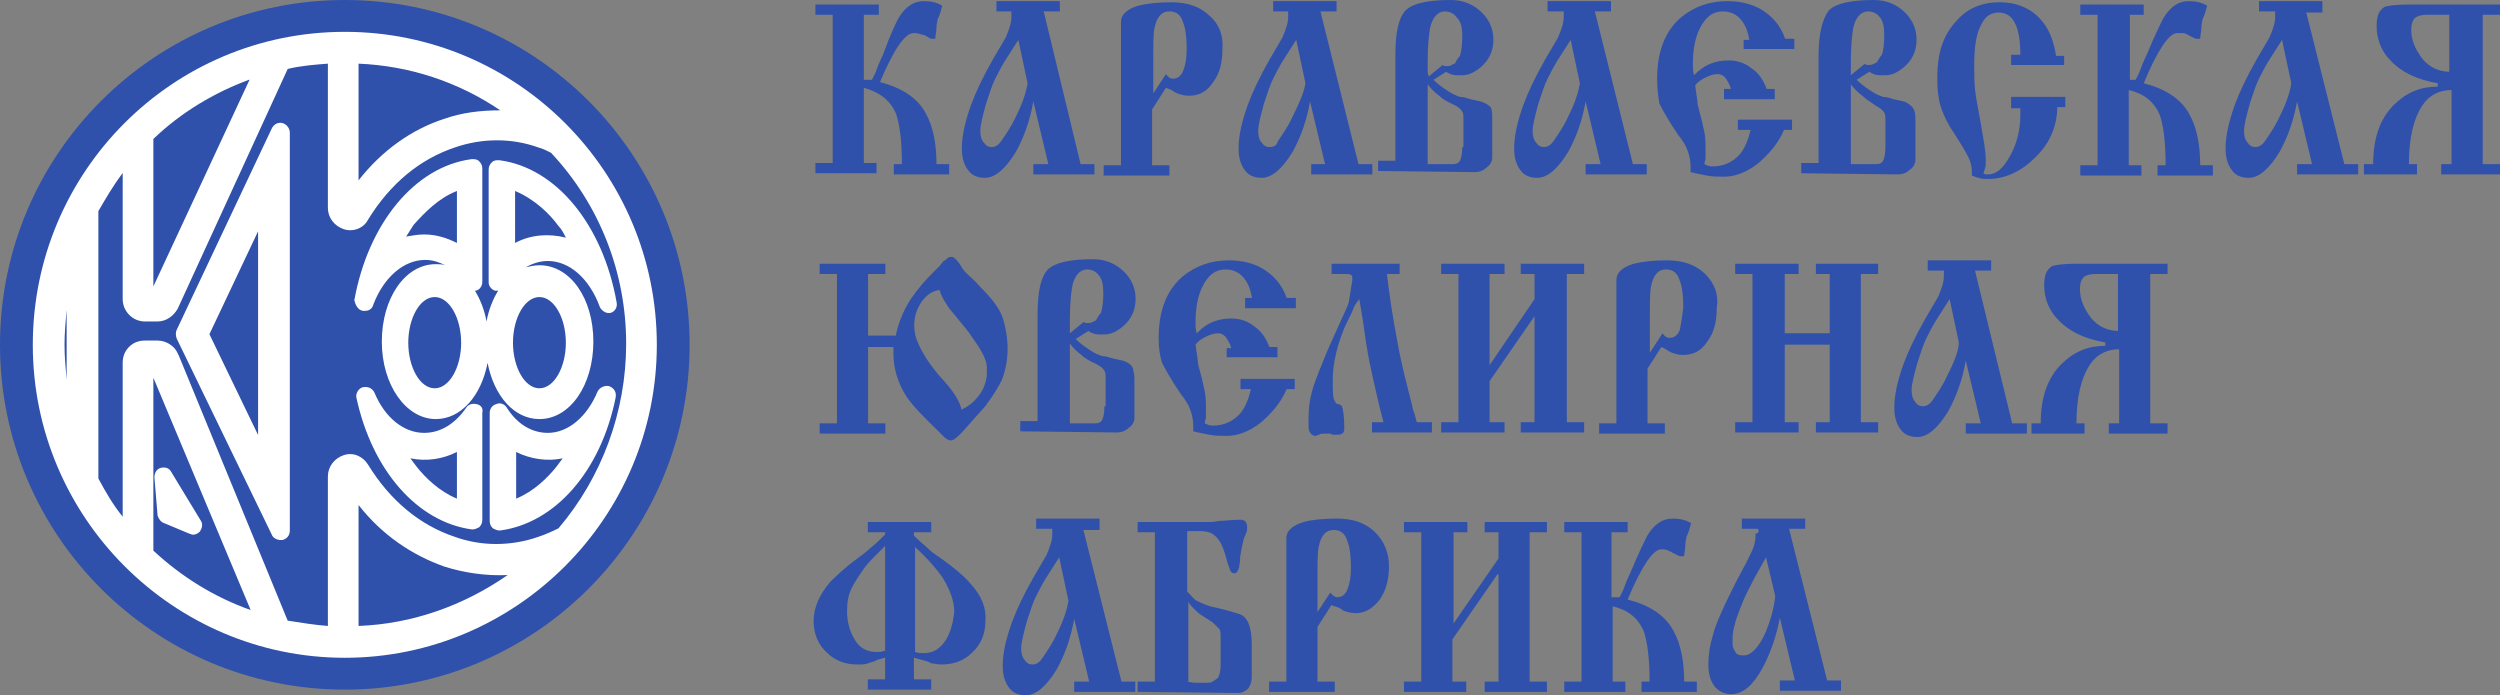 <svg width="169" height="47" viewBox="0 0 169 47" fill="none" xmlns="http://www.w3.org/2000/svg">
<rect x="0" y="0" width="169" height="47" fill="#808080" stroke="none"/>
<path fill-rule="evenodd" clip-rule="evenodd" d="M58.395 5.394H58.941L59.175 4.932L59.408 4.315L59.72 3.622C60.188 2.312 60.578 1.541 60.734 1.233C61.201 0.462 61.747 0.077 62.448 0.077C62.916 0.077 63.306 0.154 63.696 0.385C63.618 0.694 63.54 1.002 63.384 1.31C63.384 1.387 63.306 1.618 63.306 1.849C63.306 2.158 63.228 2.389 63.228 2.62H62.916L62.526 2.389L62.215 2.312C62.059 2.235 61.903 2.235 61.747 2.235C61.201 2.235 60.422 3.314 59.486 5.548C60.967 5.934 62.059 6.627 62.604 7.706C63.072 8.554 63.306 9.709 63.306 11.097H64.163V11.79H60.422V11.097H60.967C60.967 9.478 60.812 8.399 60.578 7.706C60.188 6.781 59.486 6.242 58.395 5.934V11.019H59.253V11.713H55.121V11.019H56.291V1.002H55.121V0.308H59.408V1.002H58.395V5.394ZM73.049 11.097L70.555 0.771H71.646V0.077H67.359V0.771H68.372V1.156C68.372 1.541 68.216 2.004 67.983 2.543L67.125 4.007C66.424 5.24 65.956 6.242 65.644 7.089C65.254 8.168 65.021 9.17 65.021 10.018C65.021 10.711 65.177 11.174 65.488 11.559C65.722 11.867 66.112 12.021 66.579 12.021C67.281 12.021 67.983 11.405 68.684 10.249C69.23 9.247 69.619 8.168 69.853 6.858L70.867 11.097H69.853V11.79H73.984V11.097H73.049ZM68.684 7.86C68.372 8.554 67.983 9.093 67.671 9.555C67.515 9.786 67.281 9.941 67.047 9.941C66.813 9.941 66.657 9.864 66.502 9.632C66.346 9.478 66.268 9.17 66.268 8.862C66.268 8.476 66.424 7.86 66.657 7.012C66.891 6.319 67.047 5.779 67.281 5.317C67.437 5.009 67.671 4.546 67.905 4.161L68.84 2.697L69.463 5.625C69.386 6.165 69.152 6.935 68.684 7.86ZM81.779 1.079C81.155 0.462 80.298 0.154 79.207 0.154C78.271 0.154 77.57 0.231 76.946 0.385C76.167 0.616 75.777 1.002 75.777 1.464V11.174H74.608V11.867H79.051V11.174H77.882V7.398L78.817 5.934L79.207 6.088C79.285 6.165 79.441 6.242 79.596 6.319C79.83 6.396 80.064 6.473 80.376 6.473C81.077 6.473 81.623 6.165 82.013 5.548C82.48 4.932 82.636 4.161 82.636 3.314C82.714 2.389 82.403 1.618 81.779 1.079ZM79.986 4.778C79.83 5.163 79.596 5.317 79.285 5.317C79.129 5.317 78.973 5.24 78.817 5.009L77.96 6.319V4.238C77.96 3.082 77.96 2.312 78.037 1.926C78.193 1.156 78.505 0.771 79.051 0.771C79.519 0.771 79.83 1.002 79.986 1.541C80.142 1.926 80.22 2.543 80.22 3.314C80.22 3.93 80.142 4.392 79.986 4.778ZM91.834 11.097L89.262 0.771H90.353V0.077H86.066V0.771H87.079V1.156C87.079 1.541 86.923 2.004 86.689 2.543L85.832 4.007C85.131 5.24 84.663 6.242 84.351 7.089C83.961 8.168 83.728 9.17 83.728 10.018C83.728 10.711 83.883 11.174 84.195 11.559C84.429 11.867 84.819 12.021 85.286 12.021C85.988 12.021 86.689 11.405 87.391 10.249C87.937 9.247 88.326 8.168 88.56 6.858L89.573 11.097H88.638V11.79H92.769V11.097H91.834ZM87.391 7.86C87.079 8.554 86.689 9.093 86.378 9.555C86.3 9.864 86.066 9.941 85.832 9.941C85.598 9.941 85.442 9.864 85.286 9.632C85.131 9.478 85.053 9.17 85.053 8.862C85.053 8.476 85.209 7.86 85.442 7.012C85.676 6.319 85.832 5.779 86.066 5.317C86.222 5.009 86.456 4.546 86.689 4.161L87.625 2.697L88.248 5.625C88.17 6.165 87.859 6.935 87.391 7.86ZM100.096 6.858L99.395 6.704C99.161 6.627 98.927 6.55 98.693 6.55C98.459 6.473 98.303 6.396 98.147 6.319C97.758 6.088 97.29 5.779 96.9 5.394L97.758 4.855C97.992 5.009 98.225 5.086 98.459 5.086H98.849C99.239 5.086 99.628 4.932 100.096 4.546C100.642 4.084 100.954 3.468 100.954 2.697C100.954 2.004 100.72 1.387 100.174 0.848C99.628 0.308 98.927 0 98.07 0C96.511 0 95.497 0.231 95.03 0.694C94.562 1.156 94.328 2.158 94.328 3.699V10.865H93.159V11.559L99.706 11.636C99.94 11.636 100.252 11.559 100.486 11.328C100.72 11.174 100.876 10.942 100.876 10.634V8.091C100.876 7.783 100.876 7.475 100.798 7.321C100.798 7.244 100.564 7.012 100.096 6.858ZM96.511 4.701V4.161C96.511 3.159 96.589 2.389 96.666 1.926C96.822 1.156 97.212 0.771 97.68 0.771C97.992 0.771 98.303 0.925 98.459 1.156C98.771 1.464 98.849 1.849 98.849 2.466C98.849 3.082 98.771 3.545 98.693 3.776C98.693 3.776 98.537 3.93 98.381 4.238C98.381 4.315 98.225 4.315 98.147 4.392C97.992 4.469 97.914 4.469 97.758 4.469C97.68 4.469 97.602 4.469 97.524 4.392L96.589 5.163C96.511 5.009 96.511 4.855 96.511 4.701ZM98.849 9.941C98.849 10.403 98.771 10.711 98.693 10.865C98.615 11.019 98.459 11.097 98.225 11.097H96.511V5.702C96.744 6.011 96.978 6.242 97.29 6.473C97.446 6.627 97.758 6.858 98.303 7.089C98.615 7.244 98.771 7.398 98.849 7.552C98.927 7.629 98.927 7.86 98.927 8.091V9.941H98.849ZM110.385 11.097L107.813 0.771H108.904V0.077H104.617V0.771H105.708V1.156C105.708 1.541 105.552 2.004 105.318 2.543L104.461 4.007C103.76 5.24 103.292 6.242 102.98 7.089C102.59 8.168 102.357 9.17 102.357 10.018C102.357 10.711 102.512 11.174 102.824 11.559C103.058 11.867 103.448 12.021 103.915 12.021C104.617 12.021 105.318 11.405 106.02 10.249C106.566 9.247 106.955 8.168 107.189 6.858L108.202 11.097H107.189V11.79H111.32V11.097H110.385ZM106.02 7.86C105.708 8.554 105.318 9.093 105.007 9.555C104.851 9.786 104.617 9.941 104.383 9.941C104.149 9.941 103.993 9.864 103.837 9.632C103.682 9.478 103.604 9.17 103.604 8.862C103.604 8.476 103.76 7.86 103.993 7.012C104.227 6.319 104.383 5.779 104.617 5.317C104.773 5.009 105.007 4.546 105.241 4.161L106.176 2.697L106.799 5.625C106.721 6.165 106.488 6.935 106.02 7.86ZM116.465 6.011H117.01C116.932 5.702 116.776 5.471 116.621 5.24C116.465 5.086 116.309 5.009 116.153 5.009C115.841 5.009 115.607 5.086 115.295 5.24C114.984 5.394 114.75 5.548 114.594 5.779C114.672 6.396 114.75 6.781 114.75 6.935C114.75 7.089 114.828 7.321 114.906 7.629C115.062 8.168 115.14 8.631 115.218 8.939C115.295 9.324 115.295 9.709 115.295 10.249V10.711C115.295 10.788 115.218 10.942 115.218 11.097C115.373 11.174 115.529 11.251 115.763 11.251C116.543 11.251 117.166 10.942 117.634 10.403C117.946 10.018 118.179 9.478 118.335 8.785H117.478V8.091H121.141V8.785H120.596C120.206 9.709 119.582 10.403 118.881 11.019C118.102 11.636 117.322 11.944 116.543 11.944C116.153 11.944 115.763 11.944 115.373 11.867C114.984 11.79 114.594 11.713 114.282 11.636V11.251C114.282 10.865 114.204 10.48 114.048 10.095C113.97 9.864 113.737 9.478 113.425 9.093C112.801 8.168 112.412 7.475 112.178 7.012C112.1 6.55 112.022 6.011 112.022 5.317C112.022 3.468 112.567 2.081 113.659 1.156C114.516 0.462 115.529 0.077 116.776 0.077C117.556 0.077 118.257 0.231 118.881 0.539C119.738 1.002 120.362 1.695 120.674 2.62H121.297V3.314H117.868V2.697H118.257C118.179 2.235 118.024 1.772 117.79 1.464C117.478 1.002 117.01 0.771 116.465 0.771C115.763 0.771 115.295 1.156 114.906 1.926C114.594 2.543 114.438 3.391 114.438 4.315C114.438 4.624 114.438 4.855 114.516 5.086C114.906 4.701 115.218 4.469 115.607 4.315C115.997 4.161 116.387 4.084 116.854 4.084C117.4 4.084 117.946 4.238 118.413 4.624C118.881 4.932 119.193 5.394 119.427 6.011H119.972V6.704H116.543V6.011H116.465ZM128.702 6.858L128.001 6.704C127.767 6.627 127.533 6.55 127.299 6.55C127.065 6.473 126.909 6.396 126.753 6.319C126.364 6.088 125.896 5.779 125.506 5.394L126.364 4.855C126.598 5.009 126.831 5.086 127.065 5.086H127.455C127.845 5.086 128.234 4.932 128.702 4.546C129.248 4.084 129.56 3.468 129.56 2.697C129.56 2.004 129.326 1.387 128.78 0.848C128.234 0.308 127.533 0 126.676 0C125.117 0 124.103 0.231 123.636 0.694C123.168 1.31 122.934 2.312 122.934 3.853V11.019H121.765V11.713L128.312 11.79C128.546 11.79 128.858 11.713 129.092 11.482C129.326 11.328 129.482 11.097 129.482 10.788V8.245C129.482 7.937 129.482 7.629 129.404 7.475C129.326 7.244 129.092 7.012 128.702 6.858ZM125.117 4.701V4.161C125.117 3.159 125.195 2.389 125.273 1.926C125.428 1.156 125.818 0.771 126.286 0.771C126.598 0.771 126.909 0.925 127.065 1.156C127.299 1.387 127.377 1.849 127.377 2.389C127.377 3.005 127.299 3.468 127.221 3.699C127.221 3.699 127.065 3.853 126.909 4.161C126.909 4.238 126.753 4.238 126.676 4.315C126.52 4.392 126.442 4.392 126.286 4.392C126.208 4.392 126.13 4.392 126.052 4.315L125.117 5.086V4.701ZM127.455 9.941C127.455 10.403 127.377 10.711 127.299 10.865C127.221 11.019 127.065 11.097 126.831 11.097H125.117V5.702C125.35 6.011 125.584 6.242 125.896 6.473C126.052 6.627 126.364 6.858 126.831 7.166C127.143 7.321 127.299 7.475 127.377 7.629C127.455 7.706 127.455 7.937 127.455 8.168V9.941ZM139.615 4.392H135.951V3.699H136.575C136.575 2.62 136.419 1.849 136.107 1.387C135.873 1.002 135.483 0.848 135.094 0.848C134.626 0.848 134.236 1.079 134.002 1.541C133.613 2.158 133.457 3.082 133.457 4.392C133.457 5.009 133.457 5.625 133.535 6.242C133.613 6.858 133.769 7.552 133.924 8.476C134.08 9.401 134.236 10.172 134.236 10.788V11.174L134.158 11.482L134.08 11.713C134.158 11.79 134.236 11.79 134.392 11.79C134.938 11.79 135.405 11.405 135.873 10.557C136.341 9.709 136.575 8.785 136.575 7.783V7.321H135.951V6.55H139.615V7.244H139.069C139.069 8.554 138.523 9.786 137.51 10.711C136.575 11.636 135.483 12.098 134.392 12.098C134.158 12.098 133.924 12.098 133.769 12.021C133.613 12.021 133.535 11.944 133.301 11.867V11.636C133.301 11.328 133.223 10.942 133.067 10.634C132.911 10.326 132.599 9.786 132.054 8.939C131.586 8.245 131.274 7.552 131.118 6.935C131.04 6.55 130.963 6.088 130.963 5.471V5.163C130.963 3.622 131.352 2.389 132.21 1.464C132.989 0.539 134.002 0.154 135.172 0.154C136.419 0.154 137.432 0.616 138.134 1.541C138.601 2.158 138.835 2.851 138.991 3.776H139.537V4.392H139.615ZM143.824 5.394H144.369L144.603 4.932L144.837 4.315L145.149 3.622C145.694 2.312 146.084 1.541 146.24 1.233C146.708 0.462 147.253 0.077 147.955 0.077C148.422 0.077 148.812 0.154 149.202 0.385C149.124 0.694 149.046 1.002 148.89 1.31C148.89 1.387 148.812 1.618 148.812 1.849C148.812 2.158 148.734 2.389 148.734 2.62H148.422L147.955 2.389C147.877 2.312 147.799 2.312 147.643 2.235H147.175C146.63 2.235 145.85 3.391 144.915 5.625C146.396 6.011 147.487 6.704 148.033 7.783C148.5 8.631 148.734 9.786 148.734 11.174H149.592V11.867H145.85V11.174H146.396C146.396 9.555 146.24 8.476 146.006 7.783C145.616 6.858 144.915 6.319 143.902 6.088V11.174H144.759V11.867H140.628V11.174H141.797V1.002H140.628V0.308H144.915V1.002H143.979V5.394H143.824ZM158.477 11.097L155.905 0.848H156.996V0.077H152.709V0.771H153.801V1.156C153.801 1.541 153.645 2.004 153.411 2.543L152.553 4.007C151.852 5.24 151.384 6.242 151.073 7.089C150.683 8.168 150.449 9.17 150.449 10.018C150.449 10.711 150.605 11.174 150.917 11.559C151.15 11.867 151.54 12.021 152.008 12.021C152.709 12.021 153.411 11.405 154.112 10.249C154.658 9.247 155.048 8.168 155.282 6.858L156.295 11.097H155.282V11.79H159.413V11.097H158.477ZM154.112 7.86C153.801 8.554 153.411 9.093 153.099 9.555C152.943 9.786 152.709 9.941 152.476 9.941C152.242 9.941 152.086 9.864 151.93 9.632C151.774 9.478 151.696 9.17 151.696 8.862C151.696 8.476 151.852 7.86 152.086 7.012C152.32 6.319 152.476 5.779 152.709 5.317C152.865 5.009 153.099 4.546 153.333 4.161L154.268 2.697L154.892 5.625C154.814 6.165 154.58 6.935 154.112 7.86ZM169 1.002V0.308H162.764C161.985 0.308 161.439 0.385 161.205 0.462C160.816 0.694 160.66 1.079 160.66 1.772C160.66 2.62 160.972 3.468 161.595 4.084C162.297 4.855 163.388 5.394 164.791 5.625V5.856C163.622 5.856 162.686 6.242 161.829 7.089C160.894 8.014 160.426 9.324 160.426 11.097H159.802V11.79H163.388V11.097H162.842C162.842 9.324 163.154 8.014 163.778 7.089C164.245 6.396 164.947 6.088 165.726 6.088V11.097H165.025V11.79H169V11.097H167.831V1.002H169ZM165.648 4.855C164.869 4.855 164.245 4.546 163.778 4.007C163.31 3.391 162.998 2.774 162.998 2.004C162.998 1.695 163.076 1.387 163.232 1.233C163.388 1.079 163.7 1.002 164.011 1.002H165.57V4.855H165.648ZM67.802 21.529C67.568 20.835 67.023 20.142 66.243 19.371C65.853 18.909 65.542 18.678 65.386 18.524C65.23 18.369 65.074 18.215 64.918 17.907L64.684 17.599C64.528 17.445 64.45 17.368 64.373 17.368C64.217 17.368 64.139 17.368 64.061 17.445C63.983 17.522 63.905 17.599 63.749 17.676L63.515 17.984L63.203 18.292C62.58 18.909 62.034 19.525 61.566 20.219C61.021 21.067 60.709 21.914 60.553 22.685H58.682V18.524H59.852V17.83H55.409V18.524H56.578V28.618H55.409V29.312H59.852V28.618H58.682V23.455H60.397V23.918C60.397 24.919 60.709 25.921 61.255 26.769C61.489 27.154 62.034 27.771 62.736 28.464L63.827 29.543C63.983 29.697 64.139 29.774 64.294 29.774C64.45 29.774 64.762 29.543 65.23 29.004C66.165 27.925 66.711 27.385 66.711 27.308C67.178 26.692 67.49 26.152 67.724 25.69C67.958 25.074 68.114 24.38 68.114 23.61C68.114 22.762 67.958 22.068 67.802 21.529ZM66.711 25.382C66.633 25.921 66.477 26.384 66.087 26.846C65.775 27.231 65.464 27.462 64.996 27.694C64.918 27.231 64.528 26.538 63.827 25.767C62.969 24.842 62.424 23.995 62.112 23.301C61.878 22.839 61.8 22.377 61.8 21.991C61.8 21.452 61.956 20.912 62.268 20.45C62.58 19.988 62.969 19.68 63.515 19.602C63.593 19.911 63.749 20.219 64.061 20.681C64.061 20.758 64.373 21.067 64.918 21.76C65.386 22.299 65.698 22.762 65.853 22.993C66.399 23.764 66.711 24.38 66.711 24.842V25.382ZM75.908 24.38L75.207 24.226C74.973 24.149 74.739 24.072 74.505 24.072C74.272 23.995 74.116 23.918 73.96 23.841C73.57 23.61 73.102 23.301 72.713 22.916L73.57 22.377C73.804 22.531 74.038 22.608 74.272 22.608H74.661C75.051 22.608 75.441 22.454 75.908 22.068C76.454 21.606 76.766 20.989 76.766 20.219C76.766 19.525 76.532 18.909 75.986 18.369C75.441 17.83 74.739 17.522 73.882 17.522C72.323 17.522 71.31 17.753 70.842 18.215C70.374 18.678 70.141 19.68 70.141 21.221V28.464H68.971V29.158L75.519 29.235C75.752 29.235 76.064 29.158 76.298 28.927C76.532 28.772 76.688 28.541 76.688 28.233V25.844C76.688 25.536 76.688 25.228 76.61 25.074C76.61 24.765 76.376 24.534 75.908 24.38ZM72.323 22.145V21.606C72.323 20.604 72.401 19.834 72.479 19.371C72.635 18.601 73.024 18.215 73.492 18.215C73.804 18.215 74.116 18.369 74.272 18.601C74.505 18.832 74.583 19.294 74.583 19.834C74.583 20.45 74.505 20.912 74.427 21.144C74.427 21.144 74.272 21.298 74.116 21.606C74.116 21.683 73.96 21.683 73.882 21.76C73.726 21.837 73.648 21.837 73.492 21.837C73.414 21.837 73.336 21.837 73.258 21.76L72.323 22.531V22.145ZM74.661 27.462C74.661 27.925 74.583 28.233 74.505 28.387C74.427 28.541 74.272 28.618 74.038 28.618H72.323V23.224C72.557 23.532 72.791 23.764 73.102 23.995C73.258 24.149 73.57 24.38 74.116 24.611C74.427 24.765 74.583 24.919 74.661 25.074C74.739 25.151 74.739 25.382 74.739 25.613V27.462H74.661ZM82.69 23.532H83.235C83.157 23.224 83.001 22.993 82.846 22.762C82.69 22.608 82.534 22.531 82.378 22.531C82.066 22.531 81.832 22.608 81.52 22.762C81.209 22.916 80.975 23.07 80.819 23.301C80.897 23.918 80.975 24.303 80.975 24.457C80.975 24.611 81.053 24.842 81.131 25.151C81.287 25.69 81.365 26.152 81.443 26.461C81.52 26.846 81.52 27.231 81.52 27.771V28.233C81.52 28.31 81.443 28.464 81.443 28.618C81.599 28.695 81.754 28.772 81.988 28.772C82.768 28.772 83.391 28.464 83.859 27.925C84.171 27.54 84.404 27 84.56 26.306H83.859V25.613H87.522V26.306H86.977C86.587 27.231 85.963 27.925 85.262 28.541C84.482 29.158 83.703 29.466 82.924 29.466C82.534 29.466 82.144 29.466 81.754 29.389C81.365 29.312 80.975 29.235 80.663 29.158V28.772C80.663 28.387 80.585 28.002 80.429 27.616C80.351 27.385 80.118 27 79.806 26.615C79.182 25.69 78.792 24.997 78.559 24.534C78.403 24.072 78.325 23.532 78.325 22.839C78.325 20.989 78.87 19.602 79.962 18.678C80.819 17.984 81.832 17.599 83.079 17.599C83.859 17.599 84.56 17.753 85.184 18.061C86.041 18.524 86.665 19.217 86.977 20.142H87.6V20.835H84.171V20.142H84.638C84.56 19.68 84.404 19.217 84.171 18.909C83.859 18.447 83.391 18.215 82.846 18.215C82.144 18.215 81.676 18.601 81.287 19.371C80.975 19.988 80.819 20.835 80.819 21.76C80.819 22.068 80.819 22.299 80.897 22.531C81.287 22.145 81.598 21.914 81.988 21.76C82.378 21.606 82.768 21.529 83.235 21.529C83.781 21.529 84.326 21.683 84.794 22.068C85.262 22.377 85.574 22.839 85.808 23.455H86.353V24.149H82.924V23.532H82.69ZM92.589 28.541H93.524C93.212 27.385 92.901 25.998 92.589 24.534C92.433 23.764 92.277 22.762 92.121 21.606L91.887 20.219C91.731 20.45 91.576 20.604 91.498 20.835C91.42 21.067 91.264 21.375 91.108 21.683C90.718 22.454 90.484 23.224 90.328 23.841C90.172 24.534 90.094 25.074 90.094 25.613C90.094 26.306 90.094 26.769 90.172 27C90.25 27.154 90.328 27.308 90.406 27.308C90.562 27.308 90.64 27.385 90.718 27.462C90.796 27.694 90.874 28.156 90.874 29.004C90.874 29.158 90.796 29.312 90.718 29.312C90.64 29.389 90.484 29.389 90.406 29.389H90.172C90.094 29.389 90.017 29.389 89.939 29.312H89.549C89.393 29.312 89.237 29.312 89.159 29.389L88.925 29.466C88.769 29.466 88.692 29.389 88.614 29.312C88.536 29.235 88.458 29.081 88.458 28.849V28.233C88.458 27.616 88.536 27 88.692 26.461C88.847 25.844 89.237 24.919 89.705 23.764L90.64 21.683C90.952 20.989 91.186 20.527 91.186 20.373L91.42 18.909C91.42 18.755 91.42 18.601 91.342 18.601C91.264 18.524 91.186 18.524 90.952 18.524H90.017V17.83H94.615V18.524H93.758C93.914 19.911 94.148 21.452 94.46 23.07C94.693 24.457 95.083 25.921 95.473 27.462C95.473 27.616 95.551 27.771 95.629 28.002C95.707 28.233 95.707 28.387 95.784 28.541H96.798V29.235H92.745V28.541H92.589ZM103.735 21.375L100.695 25.767V28.541H101.708V29.235H97.421V28.541H98.591V18.524H97.421V17.83H101.708V18.524H100.695V24.688L103.735 20.219V18.524H102.8V17.83H107.087V18.524H105.917V28.541H107.087V29.235H102.8V28.541H103.735V21.375ZM115.271 18.524C114.647 17.907 113.79 17.599 112.699 17.599C111.763 17.599 111.062 17.676 110.438 17.83C109.659 18.061 109.269 18.447 109.269 18.909V28.618H108.1V29.312H112.543V28.618H111.374V24.919L112.309 23.455L112.621 23.61C112.699 23.687 112.855 23.764 113.011 23.841C113.244 23.918 113.478 23.995 113.79 23.995C114.491 23.995 115.037 23.687 115.427 23.07C115.894 22.454 116.05 21.683 116.05 20.835C116.206 19.911 115.894 19.14 115.271 18.524ZM113.556 22.299C113.4 22.685 113.166 22.839 112.855 22.839C112.699 22.839 112.543 22.762 112.387 22.531L111.53 23.841V21.683C111.53 20.527 111.53 19.757 111.607 19.371C111.763 18.601 112.075 18.215 112.621 18.215C113.088 18.215 113.4 18.447 113.556 18.986C113.712 19.371 113.79 19.988 113.79 20.758C113.712 21.452 113.634 21.914 113.556 22.299ZM120.649 23.301V28.541H121.585V29.235H117.298V28.541H118.467V18.524H117.298V17.83H121.585V18.524H120.649V22.531H123.689V18.524H122.754V17.83H126.963V18.524H125.794V28.541H126.963V29.235H122.754V28.541H123.689V23.301H120.649ZM136.004 28.541L133.51 18.292H134.601V17.599H130.314V18.292H131.406V18.678C131.406 19.063 131.25 19.525 131.016 20.065L130.159 21.529C129.457 22.762 128.989 23.764 128.678 24.611C128.288 25.69 128.054 26.692 128.054 27.54C128.054 28.233 128.21 28.695 128.522 29.081C128.756 29.389 129.145 29.543 129.613 29.543C130.314 29.543 131.016 28.927 131.717 27.771C132.263 26.769 132.653 25.69 132.887 24.38L133.9 28.618H132.887V29.312H137.018V28.618H136.004V28.541ZM131.64 25.382C131.328 26.075 130.938 26.615 130.626 27.077C130.47 27.308 130.236 27.462 130.003 27.462C129.769 27.462 129.613 27.385 129.457 27.154C129.301 27 129.223 26.692 129.223 26.384C129.223 25.998 129.379 25.382 129.613 24.534C129.847 23.841 130.003 23.301 130.236 22.839C130.392 22.531 130.626 22.068 130.86 21.683L131.795 20.219L132.419 23.147C132.419 23.687 132.107 24.457 131.64 25.382ZM146.527 18.524V17.83H140.291C139.512 17.83 138.966 17.907 138.733 17.984C138.343 18.215 138.187 18.601 138.187 19.294C138.187 20.142 138.499 20.989 139.122 21.606C139.824 22.377 140.915 22.916 142.318 23.147V23.378C141.149 23.378 140.214 23.764 139.356 24.611C138.421 25.536 137.953 26.846 137.953 28.618H137.33V29.312H140.915V28.618H140.369C140.369 26.846 140.681 25.536 141.305 24.611C141.772 23.918 142.474 23.61 143.253 23.61V28.618H142.552V29.312H146.527V28.618H145.358V18.524H146.527ZM143.253 22.377C142.474 22.377 141.85 22.068 141.383 21.529C140.915 20.912 140.603 20.296 140.603 19.525C140.603 19.217 140.681 18.909 140.837 18.755C140.993 18.601 141.305 18.524 141.617 18.524H143.175V22.377H143.253ZM65.601 39.448C65.211 38.986 64.587 38.447 63.73 37.83C63.262 37.522 62.95 37.291 62.795 37.136C62.561 36.905 62.171 36.597 61.781 36.212V35.981H62.95V35.287H58.663V35.981H59.833V36.135C59.443 36.52 59.131 36.828 58.819 37.059C58.586 37.291 58.274 37.522 57.962 37.753C57.105 38.369 56.481 38.986 56.091 39.371C55.39 40.219 55 41.066 55 41.991C55 42.839 55.312 43.609 55.935 44.149C56.481 44.688 57.182 44.919 57.962 44.919C58.274 44.919 58.508 44.919 58.663 44.842C58.819 44.765 59.053 44.765 59.287 44.611L59.833 44.457V45.921H58.663V46.615H62.95V45.921H61.781V44.457L62.327 44.611C62.639 44.688 62.873 44.765 62.95 44.842C63.106 44.842 63.34 44.919 63.652 44.919C64.431 44.919 65.133 44.688 65.679 44.149C66.302 43.609 66.614 42.839 66.614 41.991C66.692 41.144 66.38 40.296 65.601 39.448ZM59.833 43.995C59.677 43.995 59.599 44.072 59.521 44.072H59.209C58.586 44.072 58.04 43.764 57.728 43.147C57.416 42.608 57.26 41.991 57.26 41.298C57.26 40.758 57.338 40.219 57.572 39.757C57.806 39.294 58.118 38.832 58.508 38.292C58.741 37.984 59.209 37.522 59.833 36.905V43.995ZM63.964 43.224C63.574 43.841 63.106 44.149 62.483 44.149C62.249 44.149 62.015 44.149 61.859 44.072V36.982C62.795 37.83 63.418 38.601 63.73 39.063C64.198 39.834 64.509 40.604 64.509 41.375C64.431 42.068 64.275 42.685 63.964 43.224ZM75.811 46.075L73.239 35.827H74.331V35.056H70.043V35.749H71.135V36.135C71.135 36.52 70.979 36.982 70.745 37.522L69.888 38.986C69.186 40.219 68.718 41.221 68.407 42.068C68.017 43.147 67.783 44.149 67.783 44.996C67.783 45.69 67.939 46.152 68.251 46.538C68.485 46.846 68.874 47 69.342 47C70.043 47 70.745 46.383 71.447 45.228C71.992 44.226 72.382 43.147 72.616 41.837L73.629 46.075H72.616V46.769H76.747V46.075H75.811ZM71.447 42.839C71.135 43.532 70.745 44.072 70.433 44.534C70.277 44.765 70.043 44.919 69.81 44.919C69.576 44.919 69.42 44.842 69.264 44.611C69.108 44.457 69.03 44.149 69.03 43.841C69.03 43.455 69.186 42.839 69.42 41.991C69.654 41.298 69.81 40.758 70.043 40.296C70.199 39.988 70.433 39.525 70.667 39.14L71.602 37.676L72.226 40.604C72.148 41.144 71.914 41.914 71.447 42.839ZM76.903 35.287H81.735C81.813 35.287 82.047 35.287 82.437 35.21C82.827 35.21 83.294 35.133 83.84 35.133C84.152 35.133 84.308 35.287 84.308 35.672C84.308 35.749 84.308 35.904 84.23 36.058L84.074 36.443C83.996 36.751 83.918 37.136 83.84 37.599C83.84 37.984 83.762 38.292 83.762 38.369C83.684 38.601 83.606 38.755 83.45 38.755C83.294 38.755 83.216 38.678 83.138 38.523C83.138 38.447 83.06 38.292 82.983 38.061C82.749 37.136 82.515 36.52 82.125 36.212C81.891 35.981 81.501 35.904 81.112 35.904H80.254V39.988C80.566 40.296 80.722 40.527 80.878 40.604C81.034 40.681 81.346 40.835 81.813 40.989C82.515 41.144 83.138 41.298 83.84 41.529C84.385 41.76 84.619 42.453 84.619 43.609V45.69C84.619 46.075 84.541 46.306 84.385 46.538C84.23 46.692 83.996 46.846 83.684 46.846L76.903 46.769V46.075H78.072V35.981H76.903V35.287ZM80.176 46.075C80.332 46.075 80.566 46.152 80.8 46.152H81.501C81.735 46.152 81.891 46.152 81.969 46.075C82.203 45.921 82.359 45.844 82.359 45.767C82.437 45.613 82.515 45.382 82.515 44.919V43.07C82.515 42.839 82.515 42.685 82.437 42.531L81.969 42.068C81.501 41.76 81.112 41.529 81.034 41.452C80.8 41.221 80.488 40.989 80.332 40.681V46.075H80.176ZM89.062 42.377V46.075H90.231V46.769H85.788V46.075H86.958V36.366C86.958 35.904 87.347 35.518 88.127 35.287C88.672 35.133 89.452 35.056 90.387 35.056C91.479 35.056 92.336 35.364 92.96 35.981C93.583 36.597 93.895 37.368 93.895 38.292C93.895 39.217 93.661 39.988 93.271 40.527C92.804 41.144 92.258 41.452 91.634 41.452C91.401 41.452 91.089 41.375 90.855 41.298C90.699 41.221 90.543 41.066 90.465 41.066L89.998 40.912L89.062 42.377ZM89.062 41.375L89.92 40.065C90.076 40.219 90.231 40.373 90.387 40.373C90.699 40.373 90.933 40.219 91.089 39.834C91.245 39.448 91.323 38.986 91.323 38.369C91.323 37.599 91.245 36.982 91.089 36.597C90.933 36.058 90.621 35.827 90.153 35.827C89.608 35.827 89.296 36.212 89.14 36.982C89.062 37.368 89.062 38.138 89.062 39.294V41.375ZM101.222 38.832L98.182 43.224V46.075H99.117V46.769H94.908V46.075H96.077V35.981H94.908V35.287H99.195V35.981H98.26V42.145L101.3 37.753V35.981H100.364V35.287H104.573V35.981H103.404V46.075H104.573V46.769H100.364V46.075H101.3V38.832H101.222ZM108.938 40.373H109.484L109.718 39.911L109.952 39.294L110.263 38.601C110.809 37.291 111.199 36.52 111.355 36.212C111.822 35.441 112.368 35.056 113.069 35.056C113.537 35.056 113.927 35.133 114.317 35.364C114.239 35.672 114.161 35.981 114.005 36.289C114.005 36.366 113.927 36.597 113.927 36.828C113.927 37.136 113.849 37.368 113.849 37.599H113.537L113.069 37.368C112.992 37.291 112.914 37.291 112.758 37.214C112.602 37.136 112.524 37.136 112.29 37.136C111.744 37.136 110.965 38.292 110.03 40.527C111.511 40.912 112.602 41.606 113.147 42.685C113.615 43.532 113.849 44.688 113.849 46.075H114.706V46.769H110.965V46.075H111.511C111.511 44.457 111.355 43.378 111.121 42.685C110.731 41.76 110.03 41.221 109.016 40.989V46.075H109.874V46.769H105.743V46.075H106.912V35.981H105.743V35.287H110.03V35.981H108.938V40.373ZM118.837 35.749H117.746V35.056H122.033V35.749H120.942L123.514 45.998H124.45V46.692H120.318V45.998H121.332L120.318 41.76C120.085 42.993 119.695 44.149 119.149 45.151C118.526 46.306 117.824 46.923 117.045 46.923C116.577 46.923 116.265 46.769 115.953 46.461C115.642 46.075 115.486 45.613 115.486 44.919C115.486 44.303 115.564 43.687 115.798 42.916C115.953 42.299 116.265 41.606 116.655 40.758C116.967 40.142 117.279 39.448 117.746 38.601C117.902 38.292 118.136 37.907 118.292 37.522C118.604 36.982 118.682 36.52 118.682 36.058C118.915 36.058 118.915 35.904 118.837 35.749ZM120.007 40.296L119.383 37.676C119.071 38.215 118.837 38.678 118.604 39.063L118.058 40.142C117.824 40.604 117.668 41.066 117.512 41.452C117.279 42.068 117.123 42.685 117.123 43.147V43.532C117.123 43.841 117.279 43.995 117.356 44.149C117.512 44.303 117.668 44.303 117.902 44.303C118.37 44.303 118.915 43.764 119.383 42.685C119.695 41.914 119.929 41.066 120.007 40.296Z" fill="#2F51AB"/>
<g clip-path="url(#clip0)">
<path d="M23.309 46.618C36.182 46.618 46.618 36.182 46.618 23.309C46.618 10.436 36.182 0 23.309 0C10.436 0 0 10.436 0 23.309C0 36.182 10.436 46.618 23.309 46.618Z" fill="#2F51AB"/>
<path d="M11.082 35.358L12.799 36.075L13.013 36.147C13.227 36.147 13.37 36.075 13.514 35.932C13.656 35.716 13.728 35.429 13.585 35.214L11.583 31.915C11.44 31.628 11.154 31.557 10.868 31.628C10.582 31.7 10.439 31.987 10.439 32.274L10.653 34.856C10.725 35.071 10.868 35.286 11.082 35.358ZM24.524 21.014H24.668C24.953 21.014 25.168 20.87 25.239 20.584C25.954 18.719 27.313 17.571 28.743 17.571C29.243 17.571 29.672 17.715 30.101 17.93C29.887 17.858 29.672 17.858 29.458 17.858C27.384 17.858 25.811 20.153 25.811 23.094C25.811 26.034 27.456 28.329 29.458 28.329C31.174 28.329 32.532 26.752 32.961 24.528C33.39 26.752 34.749 28.329 36.465 28.329C38.538 28.329 40.111 26.034 40.111 23.094C40.111 20.153 38.538 17.93 36.465 17.93C36.179 17.93 35.821 18.002 35.535 18.073C36.036 17.787 36.536 17.643 37.037 17.643C38.467 17.643 39.825 18.791 40.54 20.727C40.612 20.942 40.898 21.157 41.112 21.157H41.255C41.541 21.086 41.756 20.799 41.684 20.44C40.755 15.205 37.609 11.332 33.748 10.83C33.533 10.83 33.39 10.83 33.247 10.973C33.104 11.117 33.033 11.26 33.033 11.475V19.078C33.033 19.364 33.247 19.579 33.462 19.651H33.676C33.319 20.225 33.033 20.942 32.89 21.731C32.747 20.942 32.461 20.225 32.103 19.651H32.175C32.461 19.579 32.604 19.293 32.604 19.078V11.403C32.604 11.188 32.532 11.045 32.389 10.901C32.246 10.758 32.103 10.758 31.889 10.758C28.028 11.26 24.882 15.133 23.953 20.297C24.024 20.584 24.167 20.942 24.524 21.014ZM30.888 12.91V16.424C30.173 16.065 29.458 15.85 28.671 15.85C28.242 15.85 27.885 15.922 27.456 15.993L27.956 15.205C28.671 14.416 29.601 13.412 30.888 12.91ZM29.386 26.249C28.385 26.249 27.599 24.815 27.599 23.166C27.599 21.516 28.385 20.081 29.386 20.081C30.387 20.081 31.174 21.516 31.174 23.166C31.174 24.815 30.387 26.249 29.386 26.249ZM36.465 20.081C37.466 20.081 38.252 21.516 38.252 23.166C38.252 24.815 37.466 26.249 36.465 26.249C35.464 26.249 34.677 24.815 34.677 23.166C34.677 21.516 35.464 20.081 36.465 20.081ZM37.752 15.276C37.966 15.492 38.109 15.778 38.252 16.065C37.108 15.778 35.893 15.85 34.82 16.424V12.91C36.179 13.483 37.18 14.487 37.752 15.276ZM23.309 2.152C11.655 2.152 2.217 11.619 2.217 23.309C2.217 34.999 11.726 44.466 23.309 44.466C34.892 44.466 44.401 34.999 44.401 23.309C44.401 11.619 34.963 2.152 23.309 2.152ZM24.238 4.303C27.67 4.447 30.959 5.522 33.819 7.459C32.532 7.459 31.245 7.602 30.03 8.033C27.813 8.75 25.811 10.184 24.238 12.192V4.303ZM10.367 9.395C12.226 7.602 14.514 6.24 16.874 5.379L10.367 19.364V9.395ZM4.505 25.676C4.433 24.887 4.362 24.098 4.362 23.309C4.362 22.52 4.433 21.731 4.505 20.942V25.676ZM10.367 37.222V25.532L16.945 41.239C14.514 40.378 12.298 39.016 10.367 37.222ZM24.238 42.315V34.139C25.811 36.147 27.813 37.509 30.03 38.298C31.388 38.729 32.89 38.944 34.32 38.872C31.317 40.952 27.885 42.171 24.238 42.315ZM37.752 35.716C37.323 35.932 36.822 36.147 36.393 36.29C34.534 36.936 32.532 36.936 30.745 36.29C28.385 35.501 26.383 33.852 24.882 31.413C24.524 30.84 23.881 30.553 23.238 30.768C22.594 30.983 22.165 31.557 22.165 32.202V42.315C21.235 42.243 20.378 42.099 19.448 41.956L12.084 24.026L12.012 23.883C11.797 23.381 11.226 23.022 10.653 23.022H9.796C9.367 23.022 9.009 23.166 8.723 23.452C8.437 23.739 8.294 24.098 8.294 24.528V34.928C7.651 34.139 7.15 33.278 6.65 32.346V14.272C7.15 13.412 7.651 12.551 8.294 11.69V20.225C8.294 21.014 8.938 21.731 9.796 21.731H10.653C11.226 21.731 11.726 21.372 12.012 20.87L19.448 4.662C20.306 4.447 21.235 4.375 22.165 4.303V14.057C22.165 14.703 22.594 15.276 23.238 15.492C23.881 15.707 24.596 15.42 24.882 14.846C26.383 12.408 28.385 10.758 30.745 9.969C32.604 9.324 34.606 9.324 36.393 9.969C36.679 10.041 36.965 10.184 37.251 10.328C40.54 13.842 42.328 18.432 42.328 23.237C42.328 27.827 40.683 32.274 37.752 35.716ZM41.184 26.106C40.898 26.034 40.54 26.178 40.397 26.465C39.682 28.186 38.395 29.262 37.037 29.262C35.964 29.262 34.963 28.688 34.248 27.54C34.105 27.325 33.819 27.182 33.533 27.325C33.247 27.397 33.104 27.684 33.104 27.899V35.214C33.104 35.429 33.176 35.573 33.319 35.716C33.462 35.788 33.605 35.86 33.748 35.86H33.819C37.537 35.358 40.612 31.844 41.613 26.895C41.684 26.536 41.541 26.249 41.184 26.106ZM34.892 33.708V30.553C35.893 31.055 37.037 31.198 38.038 30.983L37.609 31.557C37.037 32.274 36.107 33.206 34.892 33.708ZM32.246 27.325C31.96 27.253 31.674 27.325 31.531 27.54C30.745 28.688 29.744 29.262 28.671 29.262C27.313 29.262 26.026 28.258 25.311 26.536C25.168 26.249 24.882 26.106 24.524 26.178C24.238 26.249 24.024 26.608 24.096 26.895C25.168 31.844 28.242 35.286 31.889 35.788H31.96C32.103 35.788 32.246 35.716 32.389 35.645C32.532 35.501 32.604 35.358 32.604 35.143V27.899C32.675 27.612 32.532 27.397 32.246 27.325ZM30.888 30.553V33.708C29.672 33.206 28.743 32.274 28.171 31.557L27.742 30.983C28.814 31.198 29.887 31.055 30.888 30.553ZM19.09 8.319C18.805 8.248 18.518 8.391 18.375 8.678L11.941 22.305C11.869 22.448 11.869 22.663 11.941 22.879L18.375 36.147C18.447 36.362 18.733 36.505 18.948 36.505H19.09C19.377 36.434 19.591 36.218 19.591 35.86V8.965C19.591 8.678 19.377 8.391 19.09 8.319ZM14.157 22.592L17.446 15.635V29.405L14.157 22.592Z" fill="white"/>
</g>
<defs>
<clipPath id="clip0">
<rect width="46.618" height="46.618" fill="white"/>
</clipPath>
</defs>
</svg>
